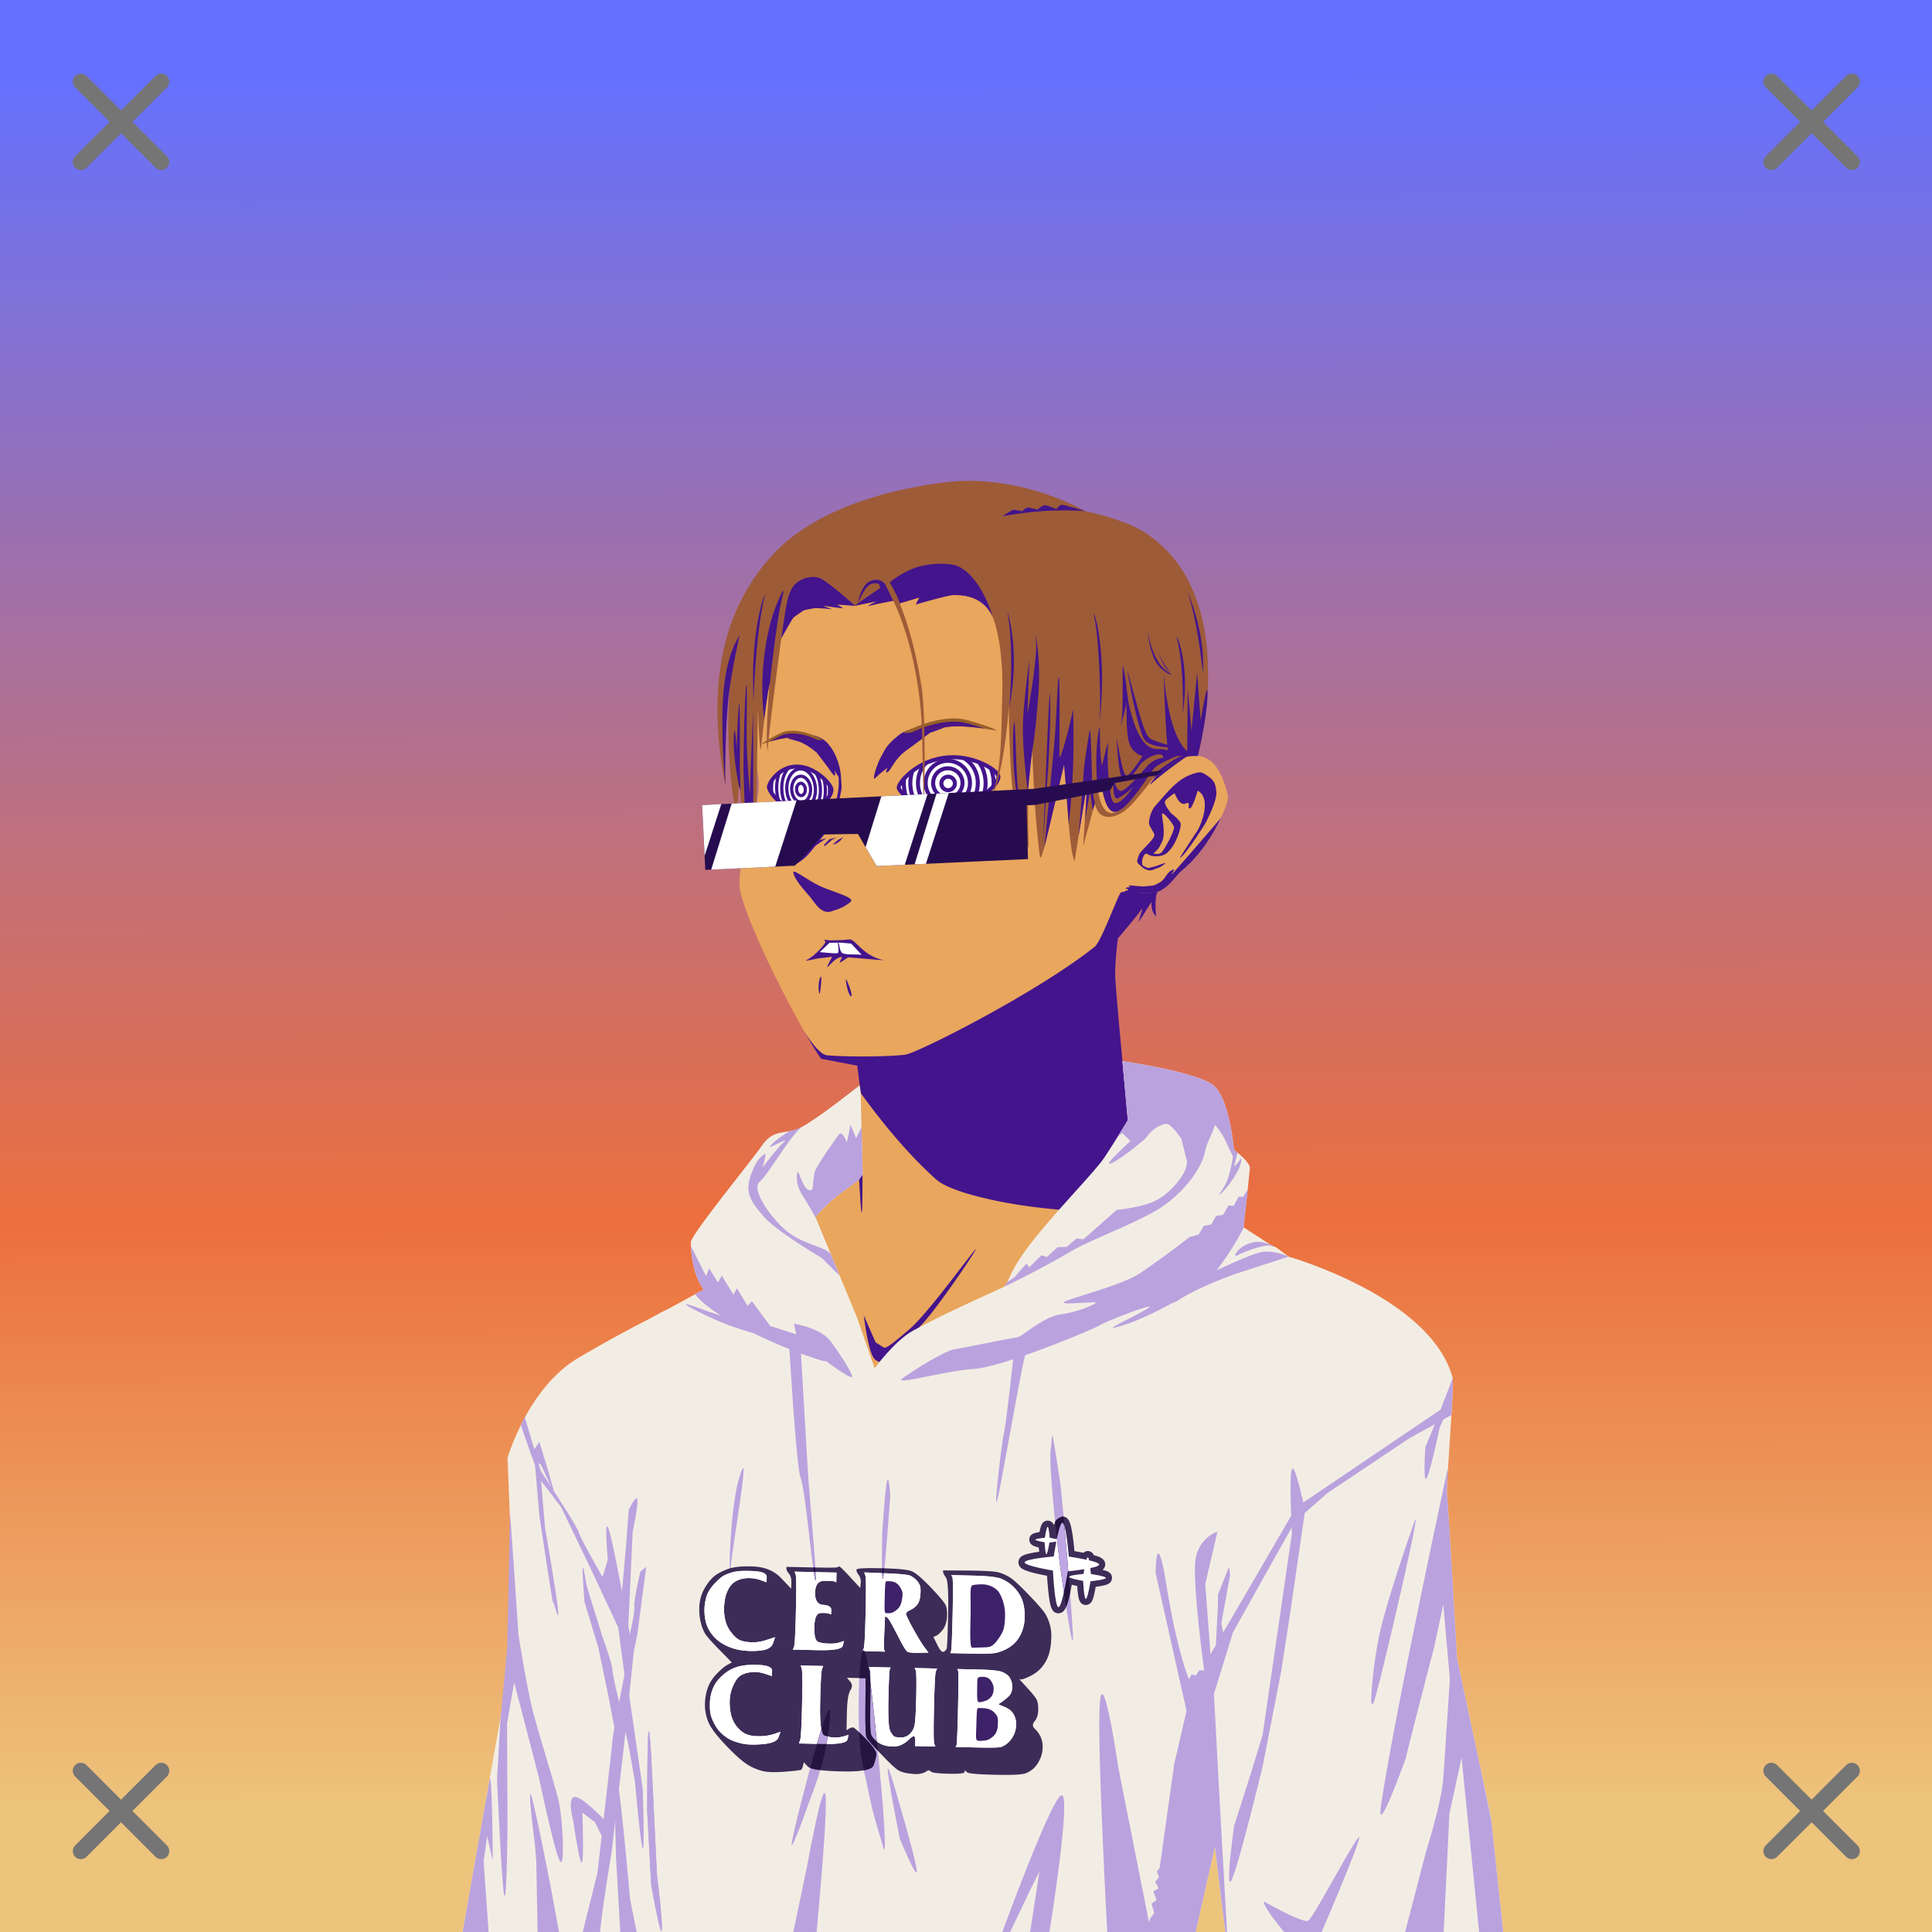 <svg xmlns="http://www.w3.org/2000/svg" viewBox="0 0 2400 2400"><rect x="0" y="0" width="2400" height="2400" fill="#333333" stroke="none"/><g id="bg"><g id="Morning"><defs><linearGradient id="skyback-linear-gradient" x1="2990.24" x2="2985.89" y1="-1523.56" y2="641.41" gradientTransform="matrix(-1 0 0 1 4188 1608)" gradientUnits="userSpaceOnUse"><stop id="skyback-c1" offset="0" stop-color="#6471ff"/><stop id="skyback-c2" offset=".66" stop-color="#ec6f3d"/><stop id="skyback-c3" offset="1" stop-color="#edc47c"/></linearGradient></defs><path d="M0 0h2400v2400H0V0Z" style="fill:url(#skyback-linear-gradient)"/></g></g><g id="person"><g id="Layer_1" data-name="Layer 1"><g id="HU03"><path d="M1233.75 607.69c-9.3-.15-18.39 0-27.19.06C1054 609.23 953 710.53 928.59 863.47c-3.41 21.35.1 40.92 4.44 59.44 5.31 22.61 11.86 43.67 8.56 64.56-6 38-24 80-23 112 .82 26 45.49 120.52 79.82 180.59 7.89 13.82 15.41 26.41 21.53 35.25l48.31 7.13s3.5 135.37 3.34 135.94c-2.62 9.82-27.16 19.71-59.62 51.09s-94.09 72.45-154.56 120.65c0 0-126.43 43.22-176.69 93.47s-32.18 256.78-33.75 325.1L594.38 2400h868.24l5.22-138.16 18.57-185 60.31 323.16h291.34l-61.65-415.12s29.47-306.6-35.53-353.6-153.47-66.4-153.47-66.4-106.63-68.76-124.47-87.35-59.47-52.72-59.47-52.72-4.86-42.31-11.19-104.62c-4.4-43.32-7.9-87.2-7-111.75 2.19-59.87.73-65.6 26-100.63 0 0 18.17 2.15 28.25-1.22s21.42-20.85 27.91-25.56c23-16.69 61.85-77.88 57.68-94-9.65-37.25-23.46-53.11-51.74-46.9 0 0 111.09-202.84-153.26-316.88-28.81-12.4-58.48-15.13-86.37-15.56Z" style="fill:#e9a65d"/><path d="M883.39 2335.27c-4.91 6.13 2.23-27.37 35.35-40.62 17.36-6.94 21.28-12.26 30.08-17.06 12.14-6.63 27-11.47 39.84-10.85 22.74 1.1-47.89 26.07-69.92 34.33s-29.85 27.31-35.35 34.2ZM1497.41 1845.75c-6.11 3.26-31.57 69.28-31.57 69.28l-37.12 78.41s-33.06 106.28-47.63 114.72c-40.64 23.52-47.36 26.68-95.75 32.15-5.17.59-17 1.88-17 1.88s-64.61 6.58-86.43 3.56c-24.57-3.4 24.43 29.71 77 38.44s105.34 16.4 105.34 16.4-9.72 111.88-9.47 165.63c.08 17.45 36-19.83 32.16-.81-1.25 6.24-9.36 21.19-17.16 34.59h92.84l5.22-138.16 18.57-185 11.71 62.74-4.84-46.78-2-137.15s-4.31-15.26-1.84-16.91 11-89.33 8.91-92.81a.65.65 0 0 0-.94-.18ZM1100.81 2266.41c-.88-.07-1.39.06-1.5.4-1.73 5.4 67.82 33.56 109.38 57.1 9.73 5.51-2.89 50.22 2.56 76.09h31.69c-8.7-36.85-15-73.54-22.13-79.34-12.14-9.87-106.81-53.31-120-54.25Z" style="fill:#43148c"/><path d="M1487.88 1835.47c-2.65.31-19.51 144.65-19.5 144.65l10.18 71.07 6.82 36 1-10.28 60.34 323.09h2.12L1537 2290.81l-3.41-39.62s-47.85-352.78-45.5-406.19c.27-6.68.16-9.58-.21-9.53ZM1776.16 1983.78l-35.63 28.69s25.18 108.54 34.88 189.47 10 116.51 12.53 159.5c.9 15.32 1 27.74.81 38.56h49.31l-59.5-400.66ZM1035.62 2318.22a4 4 0 0 0-1.24 1.81c-5.91 12.77-13 56.26-20.85 80h20.22c2.75-26.65 6.49-84.24 1.87-81.81ZM770.84 1888.94c-2.37.64-3 26.25-3 26.25s-9.33-27.81-10.53-25.57 4 15.21 5.75 34.54 1.13 42.75 1.13 42.75l-4.38 52.71-7.37 57.22s-8.59 138-21.47 219.25c-9.43 59.46-19.39 91-24.09 103.91H764c0-.74.14-1.12.19-1.94 1.6-29.92 1.45-49.75 4.25-94.53s.86-78.34 1.71-95.37 9.1-109.85 9.1-109.85 16.45 64.87 17.34 41.22-13.78-135.81-13.78-135.81 10.8 35.41 5.53 2.94c-2.57-15.85-11.75-97.66-15.53-113.57-.81-3.09-1.42-4.3-1.97-4.15ZM645.31 1906.41c-.13-.32-.22-.2-.25.4-.44 10.38.56 71.16 1.6 109.72.05 2.07.12 2.79.18 4.66.18 10.32.3 20.07.13 27.5L594.38 2400h16.34l10.12-71.91 3.69-86.59 25-186.78c3 12 11.61 44.4 14.25 36.87 3.19-9.1-2.87-78.78-2.87-78.78s-13.57-101.64-15.6-106.4ZM1134 1673.81c1.36-4.6 9.4-14.36 27.74-23.81 24.63-12.68 37.69.46 53 1.32s35.1-.28 66.81-3.63 39.39-7.36 94.92-14.3c45.13-5.64 99.71-23.76 99.38-21.93s-29.7 17.3-100.72 29.27c-12.6 2.12-44.42 9.11-83.74 14.73s-51.21 7.66-73.55 7.77-22.69-7.78-36.29-8.39-19.75 3-19.75 3M1392.55 1108.56c-3.23 1.47-24.08 60.7-32.87 67.69-72 57.24-221 132.5-235.56 134-25.72 2.73-73.74 2.69-96.74.67-11.49-1-29-30.91-29-30.91 7.89 13.82 15.41 26.41 21.53 35.25l45 8.55 4.19 33.74s44.63 64.14 94.28 107.94c35 30.9 258.86 62.38 302.68 14.61-19.89-22-61.93-57.11-61.93-57.11-1.9-24.91-19.4-199.6-18.85-214.6 2.19-59.87 10.72-67.7 10.72-67.7l15.08-32.84s-15.31-.76-18.53.71Z" style="fill:#43148c"/><path d="M1782 1803.56s-22 112.35-38.29 150.69-35.18 93.34-34.61 112.47 32.41-34 32.41-34l31.56 38.87 20 28.32-16.91-112.91s11.66-143.8 5.84-183.44ZM644.6 1906.54c.42-9.65 16.27 106.28 16.27 106.28s6.08 69.67 2.89 78.78-15.67-42.36-15.67-42.36-4.18-126.48-3.49-142.7ZM1073 1634s3.76 32.45 9.86 48.08c2.17 5.58 5.31 9.93 15.39 11.06s21.48-22.23 43.93-44.66c20.8-20.77 69-92.84 70-96.5 1.32-4.94-58.3 79.19-83.46 100.17-13.61 11.35-27.31 23.61-30.58 21.87-3.1-1.66-10.46-6.57-10.46-6.57ZM1095 939.12c4.44-7.67 5.49-13.41 22-26.28 15.68-12.21 44.66-9.46 56.23-10.93s-18 8.44-18 8.44-16.8 12.92-29.07 21.64c-15.47 11-19.17 25-23.59 27.14s.28-5.69.28-5.69-10.76 8-15.52 13.11 1.39-16.55 7.67-27.43ZM979.64 915.42c-4.14 2.76 7.07 3 16.31 7.19s18.58 12.29 18.58 12.29l13.75 18.1s6.06 9.35 8.17 10.4.27-6.2.27-6.2l8 12.87c.87-16.35-7.84-41.52-21.76-51.35s-39.18-6.06-43.32-3.3Z" style="fill:#43148c"/><path d="M990.12 1071c9.93-8.16 26.6-34.39 26.6-34.39s18.77-29.9 22.93-46.27 1.31-29 1.68-34.44c.44-6.46 5.37 18.09 3.86 25-2 9-1.88 15.25-7.89 30.08s-11.18 23-16.18 29.24c-2 2.48-10.44 13.85-17.73 21.92s-21.61 15.67-13.27 8.86ZM1434 1037.55c.25-3-6.58-11.07-6.7-15s2-14.38 7.25-20.73c1.91-2.3 10.08-11.62 12.44-14.26 10.2-11.35 19.76-20.68 32.19-25.2 12.09-4.4 13.25-3.81 21.21 1.69s9.78 9.59 10.62 20.29-13.13 37.53-13.13 37.53-24.81 40.09-32.07 43.94c-1.3.69 21.49-33.67 21.49-33.67s9.53-15.69 9.37-32.89c-.13-13.3-8.88-17.07-8.88-17.07s-6 21.54-9.83 22.08 2.45-9.49-5.28-6.07-13.44-12.83-13.44-12.83-8.94 5.58-11.68 9.42 7.4 15.74 7.4 15.74 8.37 6 11.11 11-4.56 20.84-4.56 20.84a50.3 50.3 0 0 1-10.93 16.43c-7.69 7.63-24.89 4.83-25.25 1.41s13 3.88 17.64-1.39 15.84-26.07 15.44-31.29c-.22-3-15.22-22.6-14.89-15.34.27 5.93 4.67 24-.11 33.76s-4.69 8.46-10.34 14.08-8.38-3.8-12.26 3.15c-4.25 7.63-.62 13.76-.62 13.76s-5.57-2.38-7.26-5.63c-1.09-2.09 1.65-8 1.84-8.84 1.14-5.22 18.75-18.88 19.23-24.91Z" style="fill:#43148c"/><path d="M1415.81 1074c0-.62 10.51 4.42 10.51 4.42l11.26-3s9.8-3.95 9.94-3.23-6.5 5.61-9.37 6.11-6.18 3.72-11.77 2.66-10.56-6.38-10.57-6.96ZM1010.74 1052.16l15.9-10.94-11.73 3.38M1024.48 1051.16l9-7.84 5.72-2.86-8.58 1.94-7 7M1034.44 1049l6.92-5.82 6.18-3.23-4.06 4.8-5.62 3.69ZM985.49 1084.05c1.73 10.4 18.78 27 22.94 32.82 8.1 11.37 14.43 18.45 24.89 15.08s15.5-5.19 23.3-11.65c6.31-5.22-20.57-11.84-37.22-19.23-15.8-7-34.91-22.99-33.91-17.02ZM1070.63 1681.58c1.83-8.51-7-18.93-24.34-24.86s-25.64 4-44 3.4-13.5-3.12-37.82-6.46-35.28-9.36-77.88-16.3c-34.62-5.65 75.3 24.45 80.54 25.42 34.74 6.39 23.32 5.16 40.46 5.27s16.13-4.83 26.56-5.44 15.15 3 15.15 3M1085.51 1945c1.73-21 7.18 19.43 7.18 19.43l5.75 89s20.42 42.79 30 60.73-33.81-24.7-40.65-42.53-4.26-36.72-4.26-36.72.25-68.97 1.98-89.91ZM1052 1897.57c-1.59-1.43-10.55 93.73-10.55 93.73s.54 6.57-10.69 49c-8.66 32.71-25.88 50.2-25.88 50.2s-60.33 55.73-67 58.55c-25.38 10.76-95.6 6.88-113.88 6.83-11.11 0 16.76 6.5 43.65 11 22.77 3.79 88.06-6.67 88.06-6.67s75.12-67.44 75.94-76.5c5.67-23 12.81-51.43 12.81-51.43s6.42-67.3 7.15-89.84c.11-2.83.61-44.67.39-44.87ZM1071.48 1458s0 39.9-.75 46.75-2-12.57-2.26-19.36S1067 1465 1067 1465ZM1474.32 939.55s-29.21 20.28-43.59 33.54c-7.7 7.09 9.19-14.34 8.88-12.61s-11.76 5.95-8 3.54 12.82-8.58 12.82-8.58 32.3-21 36.59-33.46-1.64 12.7-6.7 17.57Z" style="fill:#43148c"/><path d="M1516.65 1016s-7.91 9.61-41.19 47.87-14.41 15.5-17.23 16.17c-9.26 2.17-9.35 11.73-18.16 16.57s-7.56 3.1-17.06 4.36c-6.23.83-17.55-1.6-20.2-.91s2 1.88 2 1.88-4.74 0-6.28 1.18 7.74 1.29.12 3.49 11.26 1.8 11.26 1.8 22 3.73 33-2.74 18.64-18.45 23.54-22.76 29.01-22.59 50.2-66.91Z" style="fill:#43148c"/></g></g><g id="Cerd-Club-Hoodie"><path d="m1394.31 1318.16 6.72 73.34s-17 28.25-29 46.25-58.59 64.72-90.19 105.09-28 52.19-35.84 56.32c-5.12 2.67-68.79 30.25-111.62 53.71-23.24 12.74-47.87 46.87-47.87 46.87l-21.9-63-51.64-125s15.39-17.73 28.59-27.41c8.29-6.07 15.71-11.4 20.25-14.87 3.41-2.6 5.38-4.44 5.38-4.44l4.56-6.15-2.53-101.26-1.25-9.43c-18 14-61.94 48.56-77.94 54.56s-30 0-44 21c-10.13 15.19-87.11 109-87.75 119.19-.74 11.8 3.86 45.06 16 59l-43.44 23.59c-2.13 1.07-7.45 3.77-10.43 5.25-6.12 3.49-12.15 6.78-18 9.72-38.53 19.41-83.6 46.06-83.6 46.06-63.21 37-88.34 124.56-88.34 124.56l6.47 161.89-12.35 144.41L574.66 2400h910.56l23.84-106.06 13.06 106.06h345.19l-15.12-142.09-42.19-197.44s-11-191.77-12.47-203.69 9.46-136.29 6.94-145.5c-27.55-100.62-203.94-150.28-203.94-150.28l-15.15-11.41c-.69-.25-5.1-2-5.1-2l-35.47-22.94s7.06-64.48 7.78-73.38c.64-7.81-19.81-23-19.81-23s-5.06-63.46-25.5-80.06-112.97-30.05-112.97-30.05Z" style="fill:#f2ede4"/><path d="M633.4 1880.27c-.62-18.63 10.63 150 10.63 150s9.45 61.41 17.12 92.11 27.17 91.52 32.48 113.37 8.41 83.7 2.36 76.76S669.42 2208 669.42 2208l-30.7-118.09-8.86 51.37.59 125.76s-.88 101.12-4.13 86.8-8.86-144.07-8.86-144.07l4.13-72.63 8.49-90.49s3.5-161 3.32-166.38ZM1105.86 1858.32s-6.29 90.35-8.78 101.92-1.17-55.65-1.17-55.65 3.36-52.27 5.85-63.84 4.1 17.57 4.1 17.57ZM808.94 2180.58l4.81 99.75 2.32 48.08s7.43 59.7 6 69.45-13.14-56.36-13.14-56.36l-5-92.37s.07-77.35 1.33-94.49 3.68 25.94 3.68 25.94ZM1804.5 1712.22l-15 38.9L1619 1866.5c-3.7-16.44-11.07-46.77-14-41.62-2.6 4.5-1.87 36-1 58l-84.53 145.16-2.25-11.71 10.85-59.7-1.25-10.43-13.82 34.7-.13 14.62-2.47 48.07-6.66 11.44-6.53-87.19 15.12-65.15s-21.48 6.43-26.84 32.19 10.4 140.37 10.4 140.37l-5.95-.47-4.48 6.53-5.21-1.34-3.14 6.19s-7.34-15.51-17.62-61.5-11.8-72.47-17.78-90.1-6.16 19.6-6.16 19.6l38.41 170.93-15.29 66.22-18.14 129.3-3.35 4.13 2.56 7.28-4.72 5.52 4.33 8.27-6.7 3.74 4.14 10.82-6.3 4.34 3.34 11.81-5.19 6.86-1.28 5-38-191.85s-21.35-145.15-23.59-70.75c-1.45 47.79 4.84 181.35 9.62 274.22h109.91l23.84-106.06 12.98 106.06h2.16l-9.12-161.78-7.16-133.94 23.69-76.59 72.86-130.12c.21 4.35.36 7 .36 7l-36.45 250.61-15.64 51.18-19.74 61.64s-11.89 85.45-3 67 38.43-140.74 38.43-140.74l22.74-116.57 10.76-69.06 18.76-129.15 28.37-24.85 54.82-36.66 46.56-31.16 31.94-17.68-11.85 28.68s-3 44.75 1.44 38.69 16.34-62.91 16.34-62.91l4.41-10.18 10.19-5.66c1.3-22.08 2.27-41.18 1.51-45.53ZM1798.38 1824.19s-67.42 312.24-82.79 418.5c-6.74 46.65 32.55-63.92 31.22-59.78-4.34 13.56 34.72-136.75 34.72-136.75l11.41-53.19 8.12 92.81s-6 91.69-8.12 122.63-21.16 90.65-21.16 90.65L1745.47 2400h47.91l7.15-147.06 15.06-69.38 21.85 216.44h29.87l-14.84-139.31-12.94-62.1-29.53-138.12s-11-191.77-12.47-203.69c-.39-3.17.13-14.68 1-29.47ZM781.65 2106.32l5.29-50.7-.19-1.08 4.94-24.32 11.11-83.85-7.4 6.06s-8.4 36.71-7.4 42.77-5 32-5 32l-.39 3.91c-.64-3.56-1.34-7.41-2.08-11.48l5.41-117s7.07-33 5.85-39.79-10.79 12.63-10.79 12.63l-3 40.61-5.33 61.21c-5.71-30.22-11.75-60.58-15.21-73.41-1.5-5.54-2.52-7.8-3.19-7.85-2.89-.19.81 41.5.81 41.5l-6.6 21.42c-12.38-21.73-28.7-50.92-29.39-55s-17.74-31.07-31.19-52l-6.67-24-11.23-36.81-6.24 9.22-11.93-40-4.83 10.04 10.66 30.72 6.92 18.78 5.38 62.42s17 113.53 17 108.11 8.61 31.77 6.16 8.72-16-100.91-16-100.91l-5-58.84 25.05 33 37.32 77.71 33.51 71.73 7.72 58.6s-3.15 16.13-6.55 34c-2.88-11.77-8.42-35.07-8.42-40.15 0-6.87-12.66-42-12.66-42l-19.53-62.93s-4.07-26.77-4.71-21.7 2.18 42 2.18 42l17.36 57.51L756 2108l7.3 38.13c-1.33 7.53-2.26 13.25-2.4 15.24-.33 4.56-6 54.44-11.07 98.33-9.17-9.36-27.28-26.84-35.18-27.41-10.8-.78-2.5 30.07-2.5 30.07s7.83 54 10.65 51.36.62-62 .62-62l15.66 11.9 8.34 17c-3.05 26.38-5.4 46.64-5.4 46.64L723.88 2400h21.62c2.72-31.49 14.25-98.72 14.25-98.72l4.5-39.06c.38 21.67 1 45.25 1 45.25l5.25 92.53h20.38l-8.16-40.75s-8.56-97.37-13.91-136.31l-.07.6c-.08-1.29-.07-1.61.07-.6l6.91-59.85 1.22-11.74 4.3 18.79 7.6 44.07s7.22 80 9.62 82.07 0-74 0-74Zm-109.52-286.61 12.78 27.73c-7.47-11.55-13.2-20.25-13.2-20.25l-2.92-9.81ZM608.5 2209.56a6.09 6.09 0 0 0-.44 1.44l-1.59 9c-.31 2.38-.38 3.44-3.63 20.94-.38 2.08-.71 3.72-1.15 6.06l-27 153H607l-6.22-87.91 4.41-31.18 6.94 30.75s-.58-105.02-3.63-102.1Z" style="fill:#baa2de"/><path d="M659.06 2228.81c-3.08-3.17 5.5 62.85 5.5 62.85l1.63 21.37 1.65 87h26.6l-9.75-52.88s-19.81-102.84-24.85-116.71a5 5 0 0 0-.78-1.63ZM1319.12 2230.12c-9.28-.26-48.24 100.41-74 169.88h9.75c11.44-23.93 24.46-51.34 24.47-51.34l11.84-23.72L1280 2398l-.37 2h24c7.56-48.1 23.89-158 16.53-169.22a1.29 1.29 0 0 0-1.04-.66ZM1688.28 2282.12c-4.73 1-56.54 99.94-63.15 103.81-6.42 3.76-55-23.84-55-23.84-1.35 4.39 12.22 22.27 25 37.91h46.65c11.85-27.62 50.6-118.77 46.5-117.88ZM808.94 2180.58l4.81 99.75 2.32 48.08s7.43 59.7 6 69.45-13.14-56.36-13.14-56.36l-5-92.37s.07-77.35 1.33-94.49 3.68 25.94 3.68 25.94ZM1075 2053.91c7.3 22.18 21.33 184.17 21.33 184.17s5.79 75.56.8 56.68-10.82-32.92-18.32-69.27-10-38.16-11.67-76.13.56-117.63 7.86-95.45ZM1102.77 2198.72c.32 11.52 14.94 85.28 14.94 85.28s21.48 52 21.17 40.46-22.41-86.52-22.41-86.52-14.01-50.74-13.7-39.22ZM1025.27 2133.07c-10.31 28-36.07 126.43-41.22 153.11s20.61-46.37 20.61-46.37 15.46-38.83 20.61-65.52 10.3-69.19 0-41.22ZM1024.16 2227.31c-5.32 1.32-21.29 89.6-21.28 89.6L985.5 2400h28.91c4.45-48.65 12.85-143.27 11.31-167.41-.25-3.87-.8-5.47-1.56-5.28ZM1316.73 1839.69c2.72 17.52 14.18 152.45 16 189.68s-11.52-52.3-16-86c-3.25-24.67-14.18-123.2-11.53-141.81s-.88-41.64 11.53 38.13ZM919.75 1830.91c13.09-38.51-10.48 91.85-12.46 120.2s-2.08-77.41 12.46-120.2ZM1756.8 1891.15c12.32-35-40.92 194.58-49.42 220.83s-1.54-48.64 6.95-84.93 27.8-94.2 42.47-135.9Z" style="fill:#baa2de"/><path d="M1537.48 1581.58c8.63-2.7 63.37-20.57 63.37-20.57s-19.68-9.1-35.32-5.33c-9.46 2.29-31.56 11.68-54.24 22.33 18.4-23.27 33.46-52.35 33.46-52.35l.13-.91h-.07l5.34-47.44-5.7 9.26h-5.91l-5.91 11.33-6.57-.41-6.68 11.59-8.89 1.46-5.8 10.51-9.36 1.75-6.28 10.86-11 2.88s-15.47 12-28.33 21.35c-40.55 29.38-39.14 28.08-61.77 36.93s-61 19-66.3 22.69 33.49-.38 39.26.38c4.06.53-20.75 11.8-43.25 14.9s-47.72 27.73-54.08 28.49-73.34 14.21-79.69 15.28-33.53 15.08-62.12 35.2c-14.75 10.39 52.4-9 88.13-11.26 10.88-.7 28.77-5.47 48.65-11.93-1 9.66-8.78 80.25-11.48 91.73-2.9 12.33-14.51 112.41-7.26 79 6.8-31.25 26.32-145.88 33.53-175.75 42-14.57 87.21-33.77 93-37.35 9.35-5.76 82.79-33.76 55.57-18.53s-56.2 27.56-27.69 18.93c19.16-5.79 40.91-16.59 61.54-27.64a41.63 41.63 0 0 0 10-5c1.67-1.1 3.49-2.21 5.42-3.33l7.67-4.22c21.8-11.41 51.57-22.63 58.63-24.83Z" style="fill:#baa2de"/><path d="M1536.31 1559.84c8.44-4.5 36-15.76 44.69-11.83s-9.73-7.43-22.5-5.06c-21.64 4.05-27.27 19.6-22.19 16.89ZM1056.62 1397.09l-4.59 22.07s-6-16.1-10.12-9.66c-1.87 2.91-22.74 30.89-29.6 45.38-1.29 2.73-3 22.28-3 22.28-9.72 8.45-16.39-22.5-18.22-21.28s-2.67 15 4 26.06c6.2 10.26 14.13 22.76 19.13 32.87l-1.28-3.06s15.39-17.73 28.59-27.41c8.29-6.07 15.71-11.4 20.25-14.87 3.41-2.6 5.38-4.44 5.38-4.44l4.56-6.15-1.47-58.94-6.72 14.15Z" style="fill:#baa2de"/><path d="M996.72 1399.5a56 56 0 0 1-6.72 3.25 52.28 52.28 0 0 1-9.19 2.41c-11.5 6.9-21.88 15-24.28 18.87s26-13.06 17.19-5.19-26.5 31.57-26.5 31.57 6.13-19.6 2.34-16.72-11.09 8-17.53 28.22.94 31.26 17 49.65 71.94 51.19 71.94 51.19l22.19 22.19-10.57-25.66c0-.06-.06-.12-.09-.19-4.3-10-34.41-12.69-55-29.59s-44.6-52.42-34-61.16 38.2-58 52.91-68.59c.21-.13.14-.13.31-.25ZM1058.56 1709.69c-1.44-6.51-14.55-27.17-27-43.72s-45.28-21.63-45.28-21.63l2.78 13.19-32.21-10.34-22.69-30.63-5.58 5.61-13.11-21.89-4.35 8.1-14.49-23.72-4.8 8.54-10.83-17.73-3.85 9.91-18.71-37.26c.37 14.21 5 41.36 15.81 53.82l-10.78 5.84c6.49 8.56 18.13 17.6 32.17 26.41-7-2-15.76-4.86-28.71-9.64-39-14.41 7.81 9.61 33.63 19.82 10.13 4 23.05 8.1 35 11.6 15.94 7.76 31.87 14.64 45.11 19.94 1.85 31 9.11 148.11 14 160.6 5.61 14.41 12.81 100.88 17.62 124.1s-6.41-99.28-8-122.5c-1.4-20.37-7.74-130-9.27-156.69l1.92.7c29.85 10.83 29.46 9.07 28.25 8 4.53 3.42 34.71 25.59 33.37 19.57ZM1539.5 1441.86a22.42 22.42 0 0 1-6.55 6.9l4.4-16.85-4.55-3.64v.08s-5.06-63.46-25.5-80.06-113-30.12-113-30.12l1.32 14.39h-.05l1.21 12.92 1.62 17.68 2.56 28.27v.14s-5.74 9.39-12.75 20.66c2.43-2 5.84-4.75 5.84-4.75l10.21 9.87c-12.67 12-26.46 25.14-26.65 27.62-.34 4.53 25.44-13.32 43.54-29.21a50.43 50.43 0 0 0 6.92-8.16c7.16-7 17-12.38 22-11.31 5.81 1.24 17.44 18.25 17.44 18.25l7.06 28.55c-.26 1.81-.49 3.39-.71 4.67-2.39 14.18-22.55 36.76-40.22 44.65s-46.47 10.57-46.47 10.57l-41.25 36.5-8.75-.94-11.88 10.34-11.62.41-13.1 12.22-6.84-2.22-15.16 15-3.56-4.6-14.72 16.82-9.15 6.28c-1.37 2.75-2.77 4.86-4.72 6.06.24-.11.27-.1.53-.22 17.27-7.87 59.71-30 82.44-43.62s72.33-31.88 104.18-49.72 58.74-50.84 63.57-75.44c2.08-10.61 9-21.69 12.17-32.46 3.62 4.26 9.45 11.77 13 19.65s7.14 15.16 9.29 19.44a191.49 191.49 0 0 1-5.67 25.75c-4.47 14.08-14.55 24.25-10.49 21.36 7.26-5.16 21.75-25.44 24.86-35.14s2.09-11.26-.8-6.59Z" style="fill:#baa2de"/><path d="M1305.93 2034.94a54.44 54.44 0 0 0-1.32-15 56.35 56.35 0 0 0-5.74-14.57q-3.58-6.14-20.42-23.74t-23.74-22a52.7 52.7 0 0 0-14.3-6.37q-7.4-2-38.15-2.25l-30.74-.23v1.87q0 1.86 3.57 7.06t2.7 45.72q-.9 40.51-1.88 42.81a7.29 7.29 0 0 1-3.81 3.65q-2.83 1.34-7.73-8.56-2.44-5-4.9-9.9l3.29-1.33c2.19-.88 4.88-3.29 8.08-7.26s5-9.21 5.48-15.72 0-11.49-1.53-14.94-7.68-10.89-18.6-22.31-18.85-18.12-23.78-20.1-17.47-3.18-37.65-3.63-30.44.1-30.78 1.64.54 3.73 2.65 6.58a14.31 14.31 0 0 1 2.56 10.31c-.2 2-.39 4-.59 6l-12.28-13.32q-12.29-13.31-13.68-13.35a3.15 3.15 0 0 0-2.35.88q-.95.91-32.14.21l-31.21-.69v2.33c0 1.55 1 3.59 3.13 6.12s3.12 6.28 3 11.24c-.06 2.49-.11 5-.17 7.46l-12.74-13.33q-12.74-13.32-34.15-14.27t-32.69 3.46q-11.28 4.41-16.51 9a51.38 51.38 0 0 0-9.56 11.43 50.63 50.63 0 0 0-8.56 28.69 64 64 0 0 0 1.94 17.27 50.06 50.06 0 0 0 5.29 13.63q3.13 5.19 18.17 20.44l15 15.24-5.66 3.14q-5.65 3.14-13.77 11.8a47.16 47.16 0 0 0-11.19 18.95 66.14 66.14 0 0 0-2.78 20.43 55.39 55.39 0 0 0 4.66 20.6q4.42 10.35 21.72 28.44t27 23.89a63.87 63.87 0 0 0 18.93 7.84q9.25 2.07 27.47.61t19.62-2.35q1.41-.9 2.43-5.07c.35-1.39.69-2.79 1-4.18 1.67 1.75 3.35 3.5 5 5.25q5 5.23 41.79 6.05t39.76-7.5a63.35 63.35 0 0 0 3.56-13.43q.59-5.11-13.08-19.38t-16-14.34a9.48 9.48 0 0 0-5.16 1.75l-2.84 1.8q.26-10.93.49-21.88.5-21.87 4.35-27.85t-.22-10.72l-4.09-4.75 11.64.26 11.64.26q-.16 17.46-.31 34.93-.32 34.93 1.46 38.7t18.16 20.9q16.38 17.13 21.45 20t14.35 4q9.29 1.14 14-.15a20.91 20.91 0 0 0 7.07-3.11c1.58-1.21 3.12-1 4.64.57s8.79 2.53 21.83 2.82 19.73-.33 20.08-1.88l.51-2.32 2.74 2.39q2.75 2.4 34.87 3.11t38.24-1.94a33.7 33.7 0 0 0 9.93-6.31 37.46 37.46 0 0 0 7.22-10.55 34.91 34.91 0 0 0 3.59-14.82 30.05 30.05 0 0 0-2.5-13.57 32.91 32.91 0 0 0-7.22-9.94q-4.56-4.29-.26-9.32t4.51-13.87q.19-8.85-2-13.1t-11.77-14.7l-9.55-10.46 2.32.05q2.32.06 9.86-3.5a48 48 0 0 0 12.77-8.57 46.05 46.05 0 0 0 9.14-12.84q3.9-7.83 5.11-20.38.23-3.05.33-5.93Z" style="fill:#3d2c57"/><path d="M1272.94 2008.9a52 52 0 0 1-2.43 15 42.47 42.47 0 0 1-8.26 15.19 40.88 40.88 0 0 1-12.32 9.5 51.83 51.83 0 0 1-13.62 4.83q-6.54 1.26-31.22.7l-24.68-.55c.33-.77.66-1.54 1-2.31q1-2.3 2-46.07T1183 1959c-.44-.79-.9-1.57-1.35-2.36l27 .61q27 .6 35.31 4a46.44 46.44 0 0 1 14.69 9.65 47.25 47.25 0 0 1 9.95 13.73q3.56 7.53 4.23 18.73c.11 1.93.17 3.76.11 5.54ZM1262.26 2143a29.58 29.58 0 0 1-3.07 12.5 29.12 29.12 0 0 1-7.2 9.62 26.16 26.16 0 0 1-8 4.95q-3.75 1.3-30.29.71l-26.54-.59 1-1.83q1-1.84 2-46.08t.11-46.58l-.88-2.35 25.6.57q25.6.57 31.13 3.49t7.34 5.3a22 22 0 0 1 3.12 6.12 21.52 21.52 0 0 1 .72 9.32 14.42 14.42 0 0 1-4.39 9.23c-2.54 2.42-4.9 3.93-7.09 4.5s-3.6 1.62-4.26 3.16c-.33.77-.65 1.55-1 2.31l6 2.46a32.22 32.22 0 0 1 8.74 4.86 21.53 21.53 0 0 1 5 7.09 24.8 24.8 0 0 1 1.96 11.24Z" style="fill:#fff"/><path d="M1248.51 2007.54a54.69 54.69 0 0 0-2.83-19.16c-2-6-4.12-10-6.25-12.25a24.44 24.44 0 0 0-7.32-5.28 28.9 28.9 0 0 0-8.81-2.53 27.57 27.57 0 0 0-10.74 1.16q-6.09 1.73-6.87 36.65t3.36 37.33a25.64 25.64 0 0 0 10.64 3q6.51.6 10.75-1.16t9.51-9.1q5.29-7.34 6.82-12.9t1.74-15.76ZM1239.66 2138a19.28 19.28 0 0 0-.48-4.45q-.86-3.29-5-7.1t-11.55-4.44c-5-.42-7.74-.34-8.38.27s-1.08 6.82-1.35 18.61.68 18.34 2.82 19.63a13 13 0 0 0 7.88 1.56q4.66-.36 9.89-4.9t5.87-12.44a65.89 65.89 0 0 0 .3-6.74ZM1234.38 2098.07a17.21 17.21 0 0 0-2.59-8.91 11.1 11.1 0 0 0-7.33-5.76q-4.64-1-7.45.3t-3.13 14.84q-.3 13.5 4.32 14.54a11.42 11.42 0 0 0 8.9-1.67 14.43 14.43 0 0 0 5.71-5.92 18.73 18.73 0 0 0 1.57-7.42Z"/><path d="m1164.15 2072.73-1.48 3.24q-1.47 3.22-2.4 45.12t.38 45.2c.44 1.1.89 2.19 1.33 3.29l-12.57-.29-12.57-.28c0-1.86.08-3.71.13-5.57.08-3.73-.35-5.92-1.26-6.56s-3.11.71-6.61 4a33.54 33.54 0 0 1-10.88 7.22c-3.76 1.47-8.42 1.82-14 1.08a31 31 0 0 1-13.85-5 22.4 22.4 0 0 1-7.74-8.56q-2.22-4.71-1.41-41t-.5-40.08c-.43-1.25-.88-2.51-1.32-3.76l13.51.3 13.5.3c-.33.77-.66 1.55-1 2.32q-1 2.31-1.76 36.76t2.36 40.11c2.09 3.77 3.76 6 5 6.63s3.85 1 7.89 1.11a14.85 14.85 0 0 0 10.33-3.5 21.18 21.18 0 0 0 6.26-9.18q2-5.54 2.68-36.74t-.64-34l-1.33-2.83 14 .31ZM1153.4 2052.93c-3.88.07-7.76.15-11.65.21q-11.64.21-14.41-1.25t-13-21.72q-10.26-20.25-12.57-21.24l-2.31-1q-.45 10-.91 20-.91 20 0 21.88c.3.63.6 1.26.89 1.89l-14-.32-14-.31 1.47-3.22q1.47-3.23 2.4-45.14t-.37-45.65l-1.32-3.76 26.54 1.06q26.52 1.06 30.68 3a24.65 24.65 0 0 1 7.32 5.29 21.36 21.36 0 0 1 4.52 6.62q1.32 3.3.67 11.66t-4 12.49a22.84 22.84 0 0 1-8.06 6.34c-3.14 1.49-5 2.84-5.68 4.07s2.16 7.49 8.43 18.81 11.06 19.19 14.38 23.62Z" style="fill:#fff"/><path d="M1121.1 1982.22a16.81 16.81 0 0 0 0-3.61 19.28 19.28 0 0 0-3.1-7 14.51 14.51 0 0 0-5.93-5.73 17.65 17.65 0 0 0-7-1.55c-2.49 0-4 .06-4.67.36s-1.09 7-1.38 20 .65 19.74 2.82 20.1 4.82-.37 8-2.16a22.73 22.73 0 0 0 7.12-5.89q2.4-3.21 3.47-9.25a52.22 52.22 0 0 0 .67-5.27Z"/><path d="m1054.23 2155.06-1.52 6q-1.55 6-30.87 5.36l-29.33-.65c.5-1.39 1-2.77 1.48-4.16q1.5-4.15 2.39-44.2t-.41-44.25c-.43-1.41-.86-2.83-1.3-4.23l14 .31 14 .31c-.49 1.23-1 2.47-1.48 3.7q-1.47 3.69-2.32 41.86t5.14 40.65a34.61 34.61 0 0 0 12.52 2.61 37.87 37.87 0 0 0 12.14-1.59ZM1048.45 2038.48l-1.53 6q-1.53 6-31.8 5.34l-30.26-.67 1.47-3.23q1.47-3.23 2.41-45.13t-.39-45.2l-1.32-3.29 26.07.59 26.07.58c0 2-.09 4-.13 6s-.09 4-.14 6.06l-2.31-1c-1.54-.66-5.87-.92-13-.77s-10.83 5.05-11 14.67 3.08 14.66 9.9 15.12 10.2 2.56 10.11 6.28l-.12 5.59-2.77-1c-1.85-.66-5.26-.9-10.23-.7s-7.59 5.89-7.84 17.06 1.32 17.43 4.7 18.75 7.88 2 13.46 2.15 10.11-.38 13.55-1.55ZM969.53 2151.31l-2.48 6.92q-2.47 6.95-19.75 8.41t-27-1.06q-9.73-2.55-14.78-5.45a51.79 51.79 0 0 1-9.63-7.21 42.9 42.9 0 0 1-8.14-10.9 52 52 0 0 1-4.87-11.75q-1.27-5.16-1.07-14.47a52.14 52.14 0 0 1 3.66-18.07q3.46-8.78 12-16.51a48.1 48.1 0 0 1 18.88-10.75q10.32-3 26.6-2.21t16.14 7.35l-.15 6.52-7.4-2.5a44.84 44.84 0 0 0-13-2.62 40.5 40.5 0 0 0-10.74 1.16 25.91 25.91 0 0 0-8.94 4q-3.78 2.7-7.7 11a47.64 47.64 0 0 0-4.56 16.67 70.17 70.17 0 0 0 1 17.72 37.28 37.28 0 0 0 7.09 16.47q5.43 7.11 11.88 10t17.17 2.71a59.16 59.16 0 0 0 18.24-2.85ZM962.85 2033.77c-.83 2.47-1.67 4.93-2.5 7.39q-2.51 7.39-14.17 9a90.56 90.56 0 0 1-24.22-.07 62.79 62.79 0 0 1-22.21-7 47.55 47.55 0 0 1-15.09-12.46 44.31 44.31 0 0 1-7.59-14.61 61.33 61.33 0 0 1 .75-33.52q2.49-7.4 9.65-15.15t12.35-10.44a53.11 53.11 0 0 1 12.67-4.38q7.49-1.69 23.77-.86t16.14 7.33c0 2.17-.09 4.33-.14 6.51l-6.93-2.48a44 44 0 0 0-13.91-2.64 35.77 35.77 0 0 0-12.16 1.59 26.92 26.92 0 0 0-8.47 4.46 26.54 26.54 0 0 0-6.25 8.25 39.38 39.38 0 0 0-4 12 85 85 0 0 0-1.2 12.08 60.88 60.88 0 0 0 1.56 13.54 37.46 37.46 0 0 0 7.12 15.06q5.43 7.11 10 9.55t13.9 3.11a53.06 53.06 0 0 0 20.1-2.81ZM1272.94 2008.9c0-1.78 0-3.61-.11-5.47q-.69-11.21-4.23-18.73a47.25 47.25 0 0 0-9.95-13.73 46.44 46.44 0 0 0-14.69-9.65q-8.3-3.45-35.31-4l-27-.61c.45.79.91 1.57 1.35 2.36q1.35 2.35.36 46.13t-2 46.07c-.32.77-.65 1.54-1 2.31l24.68.55q24.67.54 31.22-.7a51.83 51.83 0 0 0 13.62-4.83 40.88 40.88 0 0 0 12.32-9.5 42.47 42.47 0 0 0 8.26-15.19 52 52 0 0 0 2.48-15.01ZM1262.26 2143a24.8 24.8 0 0 0-2.08-11.24 21.53 21.53 0 0 0-5-7.09 32.22 32.22 0 0 0-8.74-4.86l-6-2.46c.33-.76 3.32-2.18 6.4-4.68a68.45 68.45 0 0 0 5.93-5.29 14.42 14.42 0 0 0 4.39-9.23 21.52 21.52 0 0 0-.72-9.32 22 22 0 0 0-3.12-6.12q-1.81-2.37-7.34-5.3t-31.13-3.49l-25.6-.57.88 2.35q.87 2.35-.11 46.58t-2 46.08l-1 1.83 26.54.59q26.53.6 30.29-.71a26.16 26.16 0 0 0 8-4.95 29.12 29.12 0 0 0 7.2-9.62 29.58 29.58 0 0 0 3.21-12.5Z" style="fill:#fff"/><path d="M1248.51 2007.54q-.23 10.24-1.74 15.8t-6.82 12.9q-5.28 7.34-9.51 9.1c-2.82 1.18-10.75 1.16-10.75 1.16l-12.24.33c-2.76-1.61-2.28-17.42-1.76-40.7s-1.51-35.75 2.55-36.9 12-1.29 15.06-.91a28.9 28.9 0 0 1 8.81 2.53 24.44 24.44 0 0 1 7.32 5.28c2.13 2.23 4.21 6.3 6.25 12.25a54.69 54.69 0 0 1 2.83 19.16ZM1239.66 2138a65.89 65.89 0 0 1-.27 6.74q-.65 7.9-5.87 12.44t-9.89 4.9c-3.11.25-7.7 1.11-9.85-.18s-1.11-9.21-.85-21 .72-18 1.35-18.61 3.42-.69 8.38-.27 8.81 1.9 11.55 4.44 4.4 4.91 5 7.1a19.28 19.28 0 0 1 .45 4.44ZM1234.38 2098.07a18.73 18.73 0 0 1-1.57 7.42 14.43 14.43 0 0 1-5.71 5.92c-2.83 1.8-10 3.82-11.64 2.92s-1.78-6.79-1.58-15.79-.3-13.89 1.58-14.78 5.91-1.05 9-.36a11.1 11.1 0 0 1 7.33 5.76 17.21 17.21 0 0 1 2.59 8.91Z" style="fill:#3e2269"/><path d="m1164.15 2072.73-14-.31-14-.31 1.33 2.83q1.34 2.82.64 34t-2.68 36.74a21.18 21.18 0 0 1-6.26 9.18 14.85 14.85 0 0 1-10.33 3.5q-6.06-.13-7.89-1.11c-1.23-.65-2.9-2.86-5-6.63s-2.87-17.14-2.36-40.11 1.1-35.22 1.76-36.76c.32-.77.65-1.55 1-2.32l-13.5-.3-13.51-.3c.44 1.25.89 2.51 1.32 3.76q1.32 3.75.5 40.08t1.41 41a22.4 22.4 0 0 0 7.74 8.56 31 31 0 0 0 13.85 5c5.58.74 10.24.39 14-1.08a33.54 33.54 0 0 0 10.88-7.22c3.5-3.33 5.69-4.68 6.61-4s1.34 2.83 1.26 6.56c0 1.86-.09 3.71-.13 5.57l12.57.28 12.57.29c-.44-1.1-.89-2.19-1.33-3.29q-1.32-3.28-.38-45.2t2.4-45.12ZM1153.4 2052.93l-5-6.63q-5-6.65-14.38-23.62t-8.43-18.81c.65-1.23 2.54-2.58 5.68-4.07a22.84 22.84 0 0 0 8.06-6.34q3.35-4.11 4-12.49t-.67-11.66a21.36 21.36 0 0 0-4.52-6.62 24.65 24.65 0 0 0-7.32-5.29q-4.15-2-30.68-3l-26.54-1.06 1.32 3.76q1.32 3.75.37 45.65t-2.4 45.14l-1.47 3.22 14 .31 14 .32c-.29-.63-.59-1.26-.89-1.89q-.88-1.87 0-21.88.46-10 .91-20l2.31 1q2.31 1 12.57 21.24t13 21.72q2.76 1.46 14.41 1.25c3.91-.1 7.79-.18 11.67-.25Z" style="fill:#fff"/><path d="M1121.1 1982.22a52.22 52.22 0 0 1-.7 5.22q-1.07 6-3.47 9.25a22.73 22.73 0 0 1-7.12 5.89c-3.14 1.79-7.1 1.59-9.27 1.23s-1.8-6.13-1.51-19.17.75-19.7 1.38-20 2.18-.41 4.67-.36a17.65 17.65 0 0 1 7 1.55 14.51 14.51 0 0 1 5.93 5.73 19.28 19.28 0 0 1 3.1 7 16.81 16.81 0 0 1-.01 3.66Z" style="fill:#3e2269"/><path d="m1054.23 2155.06-5.63 1.74a37.87 37.87 0 0 1-12.14 1.59 34.61 34.61 0 0 1-12.52-2.61q-6-2.46-5.14-40.65t2.32-41.86c.5-1.23 1-2.47 1.48-3.7l-14-.31-14-.31c.44 1.4.87 2.82 1.3 4.23q1.31 4.21.41 44.25t-2.39 44.2c-.49 1.39-1 2.77-1.48 4.16l29.33.65q29.33.66 30.87-5.36ZM1048.45 2038.48l-5.16 1.75c-3.44 1.17-8 1.67-13.55 1.55s-10.07-.84-13.46-2.15-4.95-7.58-4.7-18.75 2.87-16.86 7.84-17.06 8.38 0 10.23.7l2.77 1 .12-5.59c.09-3.72-3.29-5.81-10.11-6.28s-10.12-5.5-9.9-15.12 3.89-14.52 11-14.67 11.48.11 13 .77l2.31 1c0-2 .09-4 .14-6.06s.09-4 .13-6l-26.07-.58-26.07-.59 1.32 3.29q1.32 3.29.39 45.2t-2.41 45.13l-1.47 3.23 30.26.67q30.27.67 31.8-5.34ZM969.53 2151.31l-7.5 2.62a59.16 59.16 0 0 1-18.24 2.85q-10.71.22-17.17-2.71t-11.88-10a37.4 37.4 0 0 1-7.09-16.47 70.17 70.17 0 0 1-1-17.72 47.64 47.64 0 0 1 4.56-16.67q3.91-8.3 7.7-11a25.91 25.91 0 0 1 8.94-4 40.5 40.5 0 0 1 10.74-1.16 44.84 44.84 0 0 1 13 2.62l7.4 2.5.15-6.52q.15-6.53-16.14-7.35t-26.6 2.21a48.1 48.1 0 0 0-18.88 10.75q-8.57 7.72-12 16.51a52.14 52.14 0 0 0-3.66 18.07q-.21 9.32 1.07 14.47a52 52 0 0 0 4.87 11.75 42.9 42.9 0 0 0 8.14 10.9 51.79 51.79 0 0 0 9.63 7.21q5.06 2.91 14.78 5.45t27 1.06q17.28-1.47 19.75-8.41ZM962.85 2033.77l-10.79 3.49a53.06 53.06 0 0 1-20.1 2.81q-9.3-.67-13.9-3.11t-10-9.55a37.46 37.46 0 0 1-7.12-15.06 60.88 60.88 0 0 1-1.56-13.54 85 85 0 0 1 1.2-12.08 39.38 39.38 0 0 1 4-12 26.54 26.54 0 0 1 6.25-8.25 26.92 26.92 0 0 1 8.47-4.46 35.77 35.77 0 0 1 12.16-1.59 44 44 0 0 1 13.91 2.64l6.93 2.48c0-2.18.09-4.34.14-6.51q.15-6.52-16.14-7.35t-23.77.86a53.11 53.11 0 0 0-12.67 4.38q-5.19 2.68-12.35 10.44t-9.65 15.15a61.33 61.33 0 0 0-.75 33.52 44.31 44.31 0 0 0 7.59 14.61 47.55 47.55 0 0 0 15.09 12.46 62.79 62.79 0 0 0 22.21 7 90.56 90.56 0 0 0 24.22.07q11.67-1.61 14.17-9c.79-2.48 1.61-4.94 2.46-7.41Z" style="fill:#fff"/><path d="M1010.09 1947.22c.76 5.39 1.48 10.11 2.16 13.37 1.43 6.93 1.24-.84.5-13.34ZM1095.72 1948.28c.15 9.16.46 16.06 1.34 12 .36-1.65.9-7.5 1.38-11.84-1.05-.06-1.62-.13-2.72-.16ZM1072.34 2050.19c-2.37 1.16-3.9 15.88-4.78 34.37l7.82.16q-.17 17.46-.32 34.94-.32 34.92 1.47 38.68c1 2.08 6.11 8 13.78 16.19-4.75-49.32-10.78-106.86-15.31-120.62-1-2.99-1.87-4.11-2.66-3.72ZM1030.34 2123.94c-.88-.47-2.48 2.13-5.06 9.12-1.37 3.72-3 8.84-4.87 14.72-4 12.82-8.94 30.4-13.85 48.41 2.64 1.07 6.89 1.94 12.35 2.62a253.25 253.25 0 0 0 6.37-24.56c3.87-19.98 7.72-48.91 5.06-50.31ZM1067.28 2152c1 22.21 3.09 34.21 5.88 47.06 6.86-1.24 10.89-3.26 11.9-6.09a62.77 62.77 0 0 0 3.56-13.41q.59-5.1-13.09-19.4c-3.47-3.6-5.88-5.88-8.25-8.16Z" style="fill:#251340"/><path d="M1020.41 2147.81c-1.53 4.89-3.54 12.44-5.29 18.47l6.72.16h4.78c.55-3.13 1.11-6.11 1.6-9.32a32.94 32.94 0 0 1-4.28-1.31c-1.57-.67-2.67-3.7-3.53-8ZM1081.44 2092.53c0 6.16 0 12.64-.22 22.16q-.81 36.32 1.4 41a21.83 21.83 0 0 0 6.5 7.47c-2.43-24.85-5.06-50-7.68-70.63ZM1011 1952.84c.42 2.72.86 5.86 1.25 7.75 1.14 5.53 1.1.43.72-7.68ZM1095.94 1954.22c.19 5.31.48 9 1.12 6 .18-.83.45-3.72.69-5.94Z" style="fill:#baa2de"/><path d="M1319.81 1883.91s-6.53 2-8.59 5.78a33.67 33.67 0 0 0-2 5c-.08-.2-.13-.47-.22-.66a9.27 9.27 0 0 0-1.53-2.37 8.09 8.09 0 0 0-12.85 1.06 11.9 11.9 0 0 0-1.24 2.5 42.66 42.66 0 0 0-1.79 6.72c-.07.35-.14.86-.21 1.25h-.32a42.06 42.06 0 0 0-4.84 1 14.07 14.07 0 0 0-2.81 1 8.1 8.1 0 0 0-1.41 14 11.21 11.21 0 0 0 2.47 1.37 36.12 36.12 0 0 0 5.81 1.72h.13c0 .49.08 1.21.12 1.66.16 1.59.33 2.58.5 3.72-.46 0-1 .13-1.19.16a117.26 117.26 0 0 0-13.22 2.5 29.42 29.42 0 0 0-5.59 1.93c-3.6 1.79-5.65 4.29-5.87 8a8.93 8.93 0 0 0 4 8 19.81 19.81 0 0 0 4.28 2.32 100.07 100.07 0 0 0 15.22 4.43c3.57.82 7.56 1.62 12 2.44 0 .4 0 1 .06 1.06.36 5.52.79 10.88 1.28 15.82.69 6.94 1.41 12.33 2.22 16.37a38.11 38.11 0 0 0 1.81 6.5c1.73 4.32 4.19 6.67 8.38 6.88a8.74 8.74 0 0 0 6.9-2.88 13.26 13.26 0 0 0 2.22-3.19 39.79 39.79 0 0 0 2.53-6.53c1.24-4 2.53-9.23 3.91-15.75.41-1.94.83-4.09 1.41-7.19 1.19.35 2.18.7 3.65 1 .88.2 2.07.44 3.13.65.14 1.88.26 3.78.43 5.5.35 3.42.72 6.23 1.16 8.41a22.61 22.61 0 0 0 1.09 3.9 10.4 10.4 0 0 0 1.5 2.63 8.23 8.23 0 0 0 12.5.56 10.16 10.16 0 0 0 1.72-2.47 22.32 22.32 0 0 0 1.5-3.84c.67-2.14 1.35-4.91 2-8.12.33-1.56.69-3.55 1.07-5.6 1.43-.18 2.95-.38 4.09-.56a70.28 70.28 0 0 0 7.41-1.47 19.81 19.81 0 0 0 3.59-1.31c3.12-1.57 4.9-3.82 5.09-7.28.22-3.75-1.51-6.29-4.78-8.1a31.28 31.28 0 0 0-6.94-2.31 8.67 8.67 0 0 0 3.35-6.19 8.93 8.93 0 0 0-4.09-8 19.54 19.54 0 0 0-4.32-2.28 40.85 40.85 0 0 0-4.37-1.37l-1.35-.35a10.1 10.1 0 0 0-1.15-2 8 8 0 0 0-6.41-3.18 7.28 7.28 0 0 0-5.22 2.18c-3.77-.74-7.57-1.45-11.31-2.06l-.06-.62c-.5-5.3-1-10.23-1.63-14.72a152.65 152.65 0 0 0-2.62-15.28 34.79 34.79 0 0 0-2-6.19c-1.88-3.93-4.49-6.12-8.6-6.15Z" style="fill:#3d2c57"/><path d="M1319.75 1891.61c-2.28 0-4.9 10.1-7 20.4-3.61-.94-8.77-1.7-8.77-1.7s-1-13.59-2.53-13.61-3.47 13.55-3.47 13.55-11.61.94-11.7 2.36 11.36 3.3 11.36 3.3.72 14.6 2.22 14.68 3.79-14.37 3.79-14.37 4.85-.52 8.53-1.26c-1.83 9.54-3.17 18.57-3.17 18.57s-35.92 2.89-36.18 7.27S1308 1951 1308 1951s2.19 45.19 6.84 45.43 11.74-44.49 11.74-44.49 10.38-1 20.4-2.66c-.41 2.42-1 5.92-1 5.92s-17.68 1.43-17.81 3.58 17.32 5.06 17.32 5.06 1.07 22.25 3.36 22.36 5.8-21.91 5.8-21.91 18.94-1.85 19.07-4.1-18.57-4.91-18.57-4.91-.4-4-.76-7.35c6.08-1.27 10.87-2.73 11-4.31.1-1.77-5.52-3.66-12.43-5.31-.49-2.18-1-3.76-1.65-3.76s-1.13 1.23-1.71 3c-10.33-2.25-21.9-3.93-21.9-3.93s-3.3-41.97-7.95-42.01Z" style="fill:#fff"/><path d="M1319.81 1883.91s-6.53 2-8.59 5.78c-.13.24-.25.66-.38.93 2.3 22.41 4.64 43.36 5.88 52.79 1.7 12.92 4.7 33.44 7.66 52.5a44.66 44.66 0 0 0 1.68-4.35c1-3.19 2.08-7.81 3.16-12.65-2.37-30.93-5.36-66.28-8-94.79a9.24 9.24 0 0 0-1.41-.21Z" style="fill:#251340"/><path d="M1319.75 1891.62c-2.21 0-4.73 9.57-6.78 19.54 1.53 13.92 2.89 25.75 3.75 32.25 1.15 8.76 2.91 21.26 4.84 34.37 2.76-12.25 5-25.81 5-25.81l.47-.06c-1.59-19.63-3.08-37.56-4.69-55.6-.8-2.7-1.66-4.68-2.59-4.69Z" style="fill:#bfa7e5"/></g><g id="Layer_1" data-name="Layer 1"><g id="Hypnotized"><path d="M1116.42 978.74c1 5.25 21.49 27.22 61.13 23.88s64.48-29.69 62.62-38.54c-1.65-7.83-33-27.84-68.35-22.59s-56.35 31.99-55.4 37.25ZM955.19 978.18c.69 4.72 14 26.42 38.87 28.27s40.07-18.23 38.74-26.2c-1.17-7.06-21.25-28.36-43.39-28s-34.91 21.22-34.22 25.93Z" style="fill:#fff;stroke:#43148c;stroke-linecap:round;stroke-linejoin:round;stroke-width:5px"/><path d="M1169.4 973.2a8.39 8.39 0 1 1 8.39 8.39 8.39 8.39 0 0 1-8.39-8.39Z" style="fill:#43148c;fill-opacity:0;stroke:#43148c;stroke-linecap:round;stroke-linejoin:round;stroke-width:5px"/><path d="M1159.22 973.07a18.23 18.23 0 1 1 18.22 17.79 18 18 0 0 1-18.22-17.79Z" style="fill:#fff;fill-opacity:0;stroke:#43148c;stroke-linecap:round;stroke-linejoin:round;stroke-width:5px"/><path d="M1149.93 972.72a27.51 27.51 0 1 1 27.51 27.43 27.47 27.47 0 0 1-27.51-27.43Z" style="fill:#fff;fill-opacity:0;stroke:#43148c;stroke-linecap:round;stroke-linejoin:round;stroke-width:5px"/><path d="M1153.11 1000.87a36.87 36.87 0 0 1-12.75-27.93c0-10 3.43-18.54 9.91-25.21M1198 942.17c10.43 6.56 16.66 17.57 16.66 30.77a36.81 36.81 0 0 1-6.76 21.32M1136.55 995.28a46.62 46.62 0 0 1-3.39-36.88M1216.68 947.35a46.29 46.29 0 0 1 7.67 25.59 44.06 44.06 0 0 1-2.18 13.8M1124.87 988a55.58 55.58 0 0 1-2.07-15.08 40.06 40.06 0 0 1 .35-5.29M1230.84 954.53a49.94 49.94 0 0 1 3.49 18.41 25.2 25.2 0 0 1-.19 3.7" style="fill:#fff;fill-opacity:0;stroke:#43148c;stroke-linecap:round;stroke-linejoin:round;stroke-width:5px"/><path d="M1000.38 980.33c-.26-4.23-2.89-7.5-5.87-7.31s-5.18 3.78-4.92 8 2.88 7.5 5.86 7.3 5.19-3.77 4.93-7.99Z" style="fill:#43148c;fill-opacity:0;stroke:#43148c;stroke-linecap:round;stroke-linejoin:round;stroke-width:4px"/><path d="M1006.93 979.78c-.55-9-6.25-15.91-12.73-15.49s-11.28 8-10.73 17 6.24 15.91 12.72 15.49 11.29-8.03 10.74-17Z" style="fill:#fff;fill-opacity:0;stroke:#43148c;stroke-linecap:round;stroke-linejoin:round;stroke-width:4px"/><path d="M1012.89 979.07c-.85-13.84-9.47-24.54-19.25-23.9s-17 12.37-16.17 26.2 9.46 24.54 19.24 23.9 17.03-12.37 16.18-26.2ZM1013.82 1002.75c3.76-6.35 5.8-14.78 5.24-23.88a42.52 42.52 0 0 0-5.23-18.8" style="fill:#fff;fill-opacity:0;stroke:#43148c;stroke-linecap:round;stroke-linejoin:round;stroke-width:4px"/><path d="M980.24 953.18c-6.34 6.43-9.74 16.75-9 28.8a43.84 43.84 0 0 0 5.55 19.19M1023.55 996.38a58 58 0 0 0 1.64-17.91 59.59 59.59 0 0 0-1.65-10.75M968.22 959.42a56.05 56.05 0 0 0-3.23 23 55 55 0 0 0 2.18 12.51M1030.18 988.91a107.55 107.55 0 0 0 .07-13.17M959.28 968.61a61.41 61.41 0 0 0-.72 14.2c.11 1.67.12 1.74.33 3.37" style="fill:#fff;fill-opacity:0;stroke:#43148c;stroke-linecap:round;stroke-linejoin:round;stroke-width:4px"/></g></g><g id="Middle-Part"><path d="M1124.75 908.69c12-5.85 48.81-22.09 77.29-14.06s41.79 14.43 33.28 12.58c-6-1.31-37.59-6.63-56.57-4.44s-66.04 11.76-54 5.92Z" style="fill:#965f28"/><path d="M1179.66 896.62c-19.14 1.22-36.66 8.3-47.72 13.24 12.1-1.39 34.45-5.65 46.81-7.08 13.08-1.51 31.72.56 44.28 2.41-5.66-2-12.37-4.13-21-6.57a67.28 67.28 0 0 0-22.37-2Z" style="fill:#4b1485"/><path d="M1363.16 975.74s3.3 51.35 30.48 28.28 33.5-36 33.5-36-20.59 44.21-47.78 46.68-20-41.46-19.77-55.47 3.57 16.51 3.57 16.51Z" style="fill:#9d5b38"/><path d="M1020.35 917.72c-8.29-4.14-33.46-15.45-51.43-6.73s-26.18 15-20.77 12.89c3.83-1.51 24-8.14 36.56-7.56s43.92 5.54 35.64 1.4Z" style="fill:#965f28"/><path d="M983.66 911.17c12.57-.25 24.85 4.63 32.42 8.08-8-.37-23.21-2.54-31.37-2.92-8.64-.4-20.65 2.6-28.7 5 3.55-2 7.76-4.33 13.21-7a34.54 34.54 0 0 1 14.44-3.16Z" style="fill:#4b1485"/><path d="M1205.22 597.38a250.15 250.15 0 0 0-35.5 2.28c-96.88 13.27-167.68 44.38-209 88.59-73.58 78.82-79.51 184.75-59.81 287.16 0 0-2.92-85.71 7.34-139.63 2.89-15.2-13.41 69.66 6.72 180.53l3-41a51.18 51.18 0 0 0 1.5 5.38l5.55 74.74s4.16-17.25 8.59-32.77c4.14-14.5 6.17-25.71 6.17-25.71l.72-49.37 1.05-66.91s2.37 63 3.93 47.86c.93-8.93 3.4-32.42 7.11-59.25 1.08-7.77 2.3-14.37 3.5-21.09-6.24 79.87-2.33 84.49-2.33 84.49.44-19.22 15.05-126 16.62-138.93 9.61-24.14 19.73-32.2 26.75-35.13 14.56-6.06 32.78-2.71 32.78-2.71l-9.69-4 20.28 1.78-2.34-4.35 24.09 3.25 32.53-7.09s-16.5 7.67-10.43 6 15.76-3.58 22.06-5.09a7.8 7.8 0 0 1 3.15-.13c7.42 14.15 29.28 66.77 35 144.69 1.25 17.09 2.5 114.56 3.16 101.56 1.24-24.54 2-109.87-3.19-141.16-8.4-51-19.09-83.06-27-101.9l24.22-7.22-2.75 7.25s36.47-11.85 47.94-11c28.77 2.14 42.62 13.11 49.47 37.41 8.11 28.81 9.34 62.87 8.68 85.5-1.66 57.18-.36 93.51-14.68 132.81 0 0 16.13-26.08 22.74-116.44 0 0 .39 59.48 4.19 98.31s20.56 77.66 20.57 77.66-3.65-104.93 3.74-136c0 0 2.44 57 3.16 70.84s4.75 61.5 7.1 75.82 31.4-128 31.4-128 2.5 112.63 11.5 133.56l16.28-101.81-5.5 82.75 22.1-80.91s1.86 20.78 8.37 30.81 10.63 8.61 26-1 27.16-31.07 35.38-37.56 29.5-21.34 36.18-22.34a110.8 110.8 0 0 1 14.29-1s56-198.88-65.91-277.53c-26.76-17.27-73.69-26.22-73.69-26.22s-62.56-37.34-143.09-37.78Z" style="fill:#9d5b38"/><path d="M900.91 975.9s-6.35-70.29-2.12-116.7 16.33-62.88 19.05-68.93-3.57 15.92-8.17 44.75c-1.47 9.27-9.07 36.88-8.76 140.88ZM926.77 1047.76s-2.84-80-3.16-89.27.95-86.9 3.16-105.07-.2 58.81 1.26 83 3.64 55.14 3.48 49 4-101.12 4-101.12l.26 130.57ZM917.93 976s-7.53-35.15-6.43-60.42 3.76 16.32 3.76 16.32 0-24 2.36-53.35c2.19-27.37 1.41 76.11 1.41 76.11l.94 28.08ZM970.45 793.15c4.54-27.38 6-50.26 13.48-62.58s25.55-17.14 36.22-11.58 42.24 33.64 42.24 33.64l-22.62-1.63s10.76 5.63 5.54 4.51c-1.91-.41-7.71-.75-12.81-1.62-10-1.7-9.08-.75-9.08-.75l10.22 3.54s-18.49-1.6-21.91-1.17S998.8 758 998.8 758s-11.57 7.46-13.43 9.58-14.92 25.57-14.92 25.57Z" style="fill:#43148c"/><path d="M1062 752.53c-2 .54 37.78-26.39 37.78-26.39l9.85 20.25s-18.4 3.35-27.88 5.76 7.22-5.08 7.22-5.08S1064 752 1062 752.53ZM1105.29 723.49s9 15.09 12.55 26l24.35-7.33-4.78 8.82s42.13-12.25 48.26-11.8 33.91-1.35 47.36 26.74c0 0-13.06-47.81-42.39-62.25-9.75-4.8-36.92-4.81-55.78 2.41a109.67 109.67 0 0 0-29.57 17.41Z" style="fill:#43148c"/><path d="M1099.84 726.37c-2.54-5.15-10.6-7.41-16.08-5.48s-7.31 2.87-11.86 10.31-6.35 19.45-6.35 19.45 5.6-15.62 12.26-22.14a12.65 12.65 0 0 1 14-3l4.94 13.28s5.63-7.27 3.09-12.42ZM949.25 893.5s3.66-31.07 7.22-45.65c0 0 7.85-75.45 14.92-104.19s-9.52 14.66-9.52 14.66-21.79 57-12.62 135.18ZM1244.87 641.35a501 501 0 0 1 52.54-6.62 431.32 431.32 0 0 1 50.67.15s-25.11-7.61-28.76-7.76-6.84 5.45-6.84 5.45-11.87-5.16-14.84-5-8.9 5.61-8.9 5.61-9.62-2.75-12.2-2.64-6.66 4.61-6.66 4.61-10.1-2.57-12.1-1.54-12.91 7.74-12.91 7.74ZM1253.71 878.69s7-68.81-2.43-118.85c0 0 16.72 46.57 2.43 118.85ZM1277 985.28s-7.27-55.16-6.23-86.44 8-78.53 8-78.53l-2.43 67.06s13.55-75 10.42-92.78 7 16 3.13 67.76-7.3 68.11-7.3 68.11-4.92 40.92-5.59 54.82ZM1363.93 983s-5.25-39.37 1-75.61c2.72-15.77-.18 22.07 4 44.27 0 0 8.45-36.91 7.56-27-1.56 17.47.64 57.56 5 69.08s19.55-3.81 34-28.79c10.87-18.76 20.64-22.27 29.39-23.73 1-7.11-15.63-5.61-30.66 10.51-2.28 2.45 2.95-21 22.74-21.31s25.72 8.54 25.72 8.54-21.76 8.74-27.88 14.5-29.52 47.15-46.44 54.35-20.36-37.56-20.36-37.56Z" style="fill:#43148c"/><path d="M1445.74 838.26c-.38-4.35 1.92 70.08 5.16 95.3 1.29 10 30.95 3.67 30.95 3.67s-27.58-2.79-36.11-98.97Z" style="fill:#43148c"/><path d="m1487.11 835.63-7 72.32-4.65-52.95-.72 81.79 13.34 1.69s10.68-43.19 11.9-73-8.5 29.61-8.5 29.61ZM1400.49 833.1c15.74 55.41 20.83 80.78 29.28 85s31.8 10.41 31.8 10.41-29.27 1.41-38.84-8.44-22.73-88.73-22.24-86.97ZM1387.34 918c-.26 1.66 2.13 56.84 10.63 52.17s19.66-20.19 21.83-28.62-15.68 23.08-20.78 22-11.42-47.16-11.68-45.55Z" style="fill:#43148c"/><path d="M1429.74 948.44c-8.1 5.53-31.4 36.06-37.93 34.13s-7.58-15-8.23-12.81-1.85 25.53 5.64 21.74 19.79-13.86 26.33-22 22.28-26.59 14.19-21.06ZM1297.39 1052.42s8.43-87.53 12-125.58 4.26-88.22 5.9-85.27.73 86 .66 97.08c-.09 12.7 14.64-42.45 16.59-56.41.76-5.42 1.68 34.72.46 70.18s-5.33 71.68-5.33 71.68l-5.82-74ZM1401.94 872.77s9.56 53.24 31.18 57.14c14.45 2.62-12.66 21.08-27.65-.86-7.43-10.88-5.44-39.32-6.66-69.47-.54-13.37 3.13 13.19 3.13 13.19ZM1339.77 1038.71l10.73-64.85-2.59 44.44s8.84-48.22 8.63-52.78-1.48-65.59-2.82-58.61c-2.39 12.37-7.6 47.1-7.6 52.75s-6.35 79.05-6.35 79.05Z" style="fill:#43148c"/><path d="M1356.36 966.64s0 16.39 3.82 31.38l-2.71 8.14s-4-26.23-3.74-32 2.63-7.52 2.63-7.52ZM1359.06 763.46c-2-10.82 13.7 33.78 9.13 106.82s3.2-39.28-9.13-106.82ZM1461.78 792c-2-7.81 14.09 24.39 9.4 77.13s3.28-28.35-9.4-77.13ZM1475.79 736.66c-1.33-4.28 18.39 41.92 18.69 84.75s-.6-26.24-18.69-84.75ZM1304.23 862.38c-.87-15.14-8.67 189.59-8.67 189.59s4.33-70.56 5.12-79.62 5.52-75.68 3.55-109.97ZM1259.78 897.29c1.74-7.48 2.24 66.55 5 84s7.48 44.87 9.47 53.09-11-38.63-13.71-67.3-2.54-62.31-.76-69.79ZM949.79 740.57c1.79-7.71-6.94 12.85-11.56 52.31a411.78 411.78 0 0 0-2.68 54c1.06 73.12-1.31-39.42 14.24-106.31ZM1425.85 784.8s5.25 38.28 25.72 50.33c11.74 6.92-10.33 1.1-17.78-17.07a105.85 105.85 0 0 1-7.94-33.26Z" style="fill:#43148c"/><path d="M1437.56 808.62s7.14 17.73 12.31 23.43c8.4 9.25-5.98-8.38-12.31-23.43ZM1395.3 827.84c-1.69-8.77.75 54.07-2.51 69.16s7.79-22.88 7.29-32.69-1.01-16.85-4.78-36.47ZM1432.44 966.81s4.51-8.12 7.87-10.57 20.76-15.24 25.92-16.24a29.11 29.11 0 0 0 9.81-4.38l12 1.42-.09 2s-11.08-.11-14.12 1.07c-9.31 3.62-13.94 5.94-23.34 12.81s-18.05 13.89-18.05 13.89ZM1410.35 1108.4l-17.31 36-5 22.16s25.62-30.3 29.77-36.53-5.18 17.9-2.92 14.62c3.29-4.78 15.56-24.31 15.56-24.31s-1.18 12.33 5.74 18c0 0-2.62-22.25 1.89-30.73a70.46 70.46 0 0 1-27.71.75Z" style="fill:#43148c"/></g><g id="Layer_1" data-name="Layer 1"><g id="F"><path d="M1002.43 1192.33c6.27-2.73 18.57-14.16 22.65-21.3 1.87-3.29-7.34-6.44-2.4-4.19s25.73 1 32.65.15 16.46 20.36 41.67 25.61c5.78 1.2-47.27-4.2-52.52-3.68s-12.51 8.32-16.11 12.07 5.39-12.43 5.39-12.43l-17.37 1.94s-20.56 4.72-13.96 1.83Z" style="fill:#43148c"/><path d="m1030.38 1171.17-12 11.57s21 2.29 22.37 1.18c2.34-1.91-.86-13.26.55-13.21s1.25 11.29 5.28 13.32c3.52 1.78 11.18 1.55 12.6 1.55 3 0 11.16.4 11.16.4l-13-13.8-14-1.22Z" style="fill:#fff"/><path d="M1047.06 1187.26s-5.15 9.1-3.56 8.51 11.27-7.52 11.27-7.52ZM1019.78 1213.18c1.27-1.26-.11 15.81-1.32 20.34-1.32 4.92-3.23-15.84 1.32-20.34ZM1050.73 1217.36c.08 3.05 2.79 18.7 6.46 20.25s-6.58-25.56-6.46-20.25Z" style="fill:#43148c"/></g></g><g id="Rectangle-Sunglasses"><path d="m872.24 1000.08 411.9-20.17L1445 956.66s-7.56 6-8.16 6.27-52.35 9.88-52.35 9.88l-5.33 8.77L1286 999.9l-10.78.5 1.75 66.78-188 8.67-23.2-39.9-43.59.67s-21 25.64-34.81 38.75l-111.21 5.26Z" style="fill:#260c4e"/><path d="m1178.59 985.09-15.18.72-27.25 87.88 14.09-.66ZM1152.25 986.38l-57.41 2.81-19.56 63.09 13.72 23.56 34.94-1.59ZM989.53 994.34l-80.62 3.94-25.44 82 79.56-3.75ZM896 998.91l-23.78 1.18 3.09 63Z" style="fill:#fff"/></g></g><g id="Layer_1" style="mix-blend-mode:color-dodge"><g id="No-Interface-Copy-Copy"><path d="m99.92 101 49.93 49.94L199.79 101M99.92 2199.27l49.93 49.94 49.94-49.94M2200 101l50 49.92 49.92-49.92M2200 2199.27l49.94 49.94 49.94-49.94" style="fill:#12ddaa;fill-opacity:0;stroke:#757575;stroke-linecap:round;stroke-linejoin:round;stroke-width:20px" transform="translate(.5 .5)"/><path d="m199.79 200.73-49.94-49.94-49.93 49.94M199.79 2299l-49.94-49.94L99.92 2299M2299.92 200.73 2250 150.79l-50 49.94M2299.92 2299l-49.92-49.92-50 49.92" style="fill:#12ddaa;fill-opacity:0;stroke:#757575;stroke-linecap:round;stroke-linejoin:round;stroke-width:20px" transform="translate(.5 .5)"/></g></g></svg>